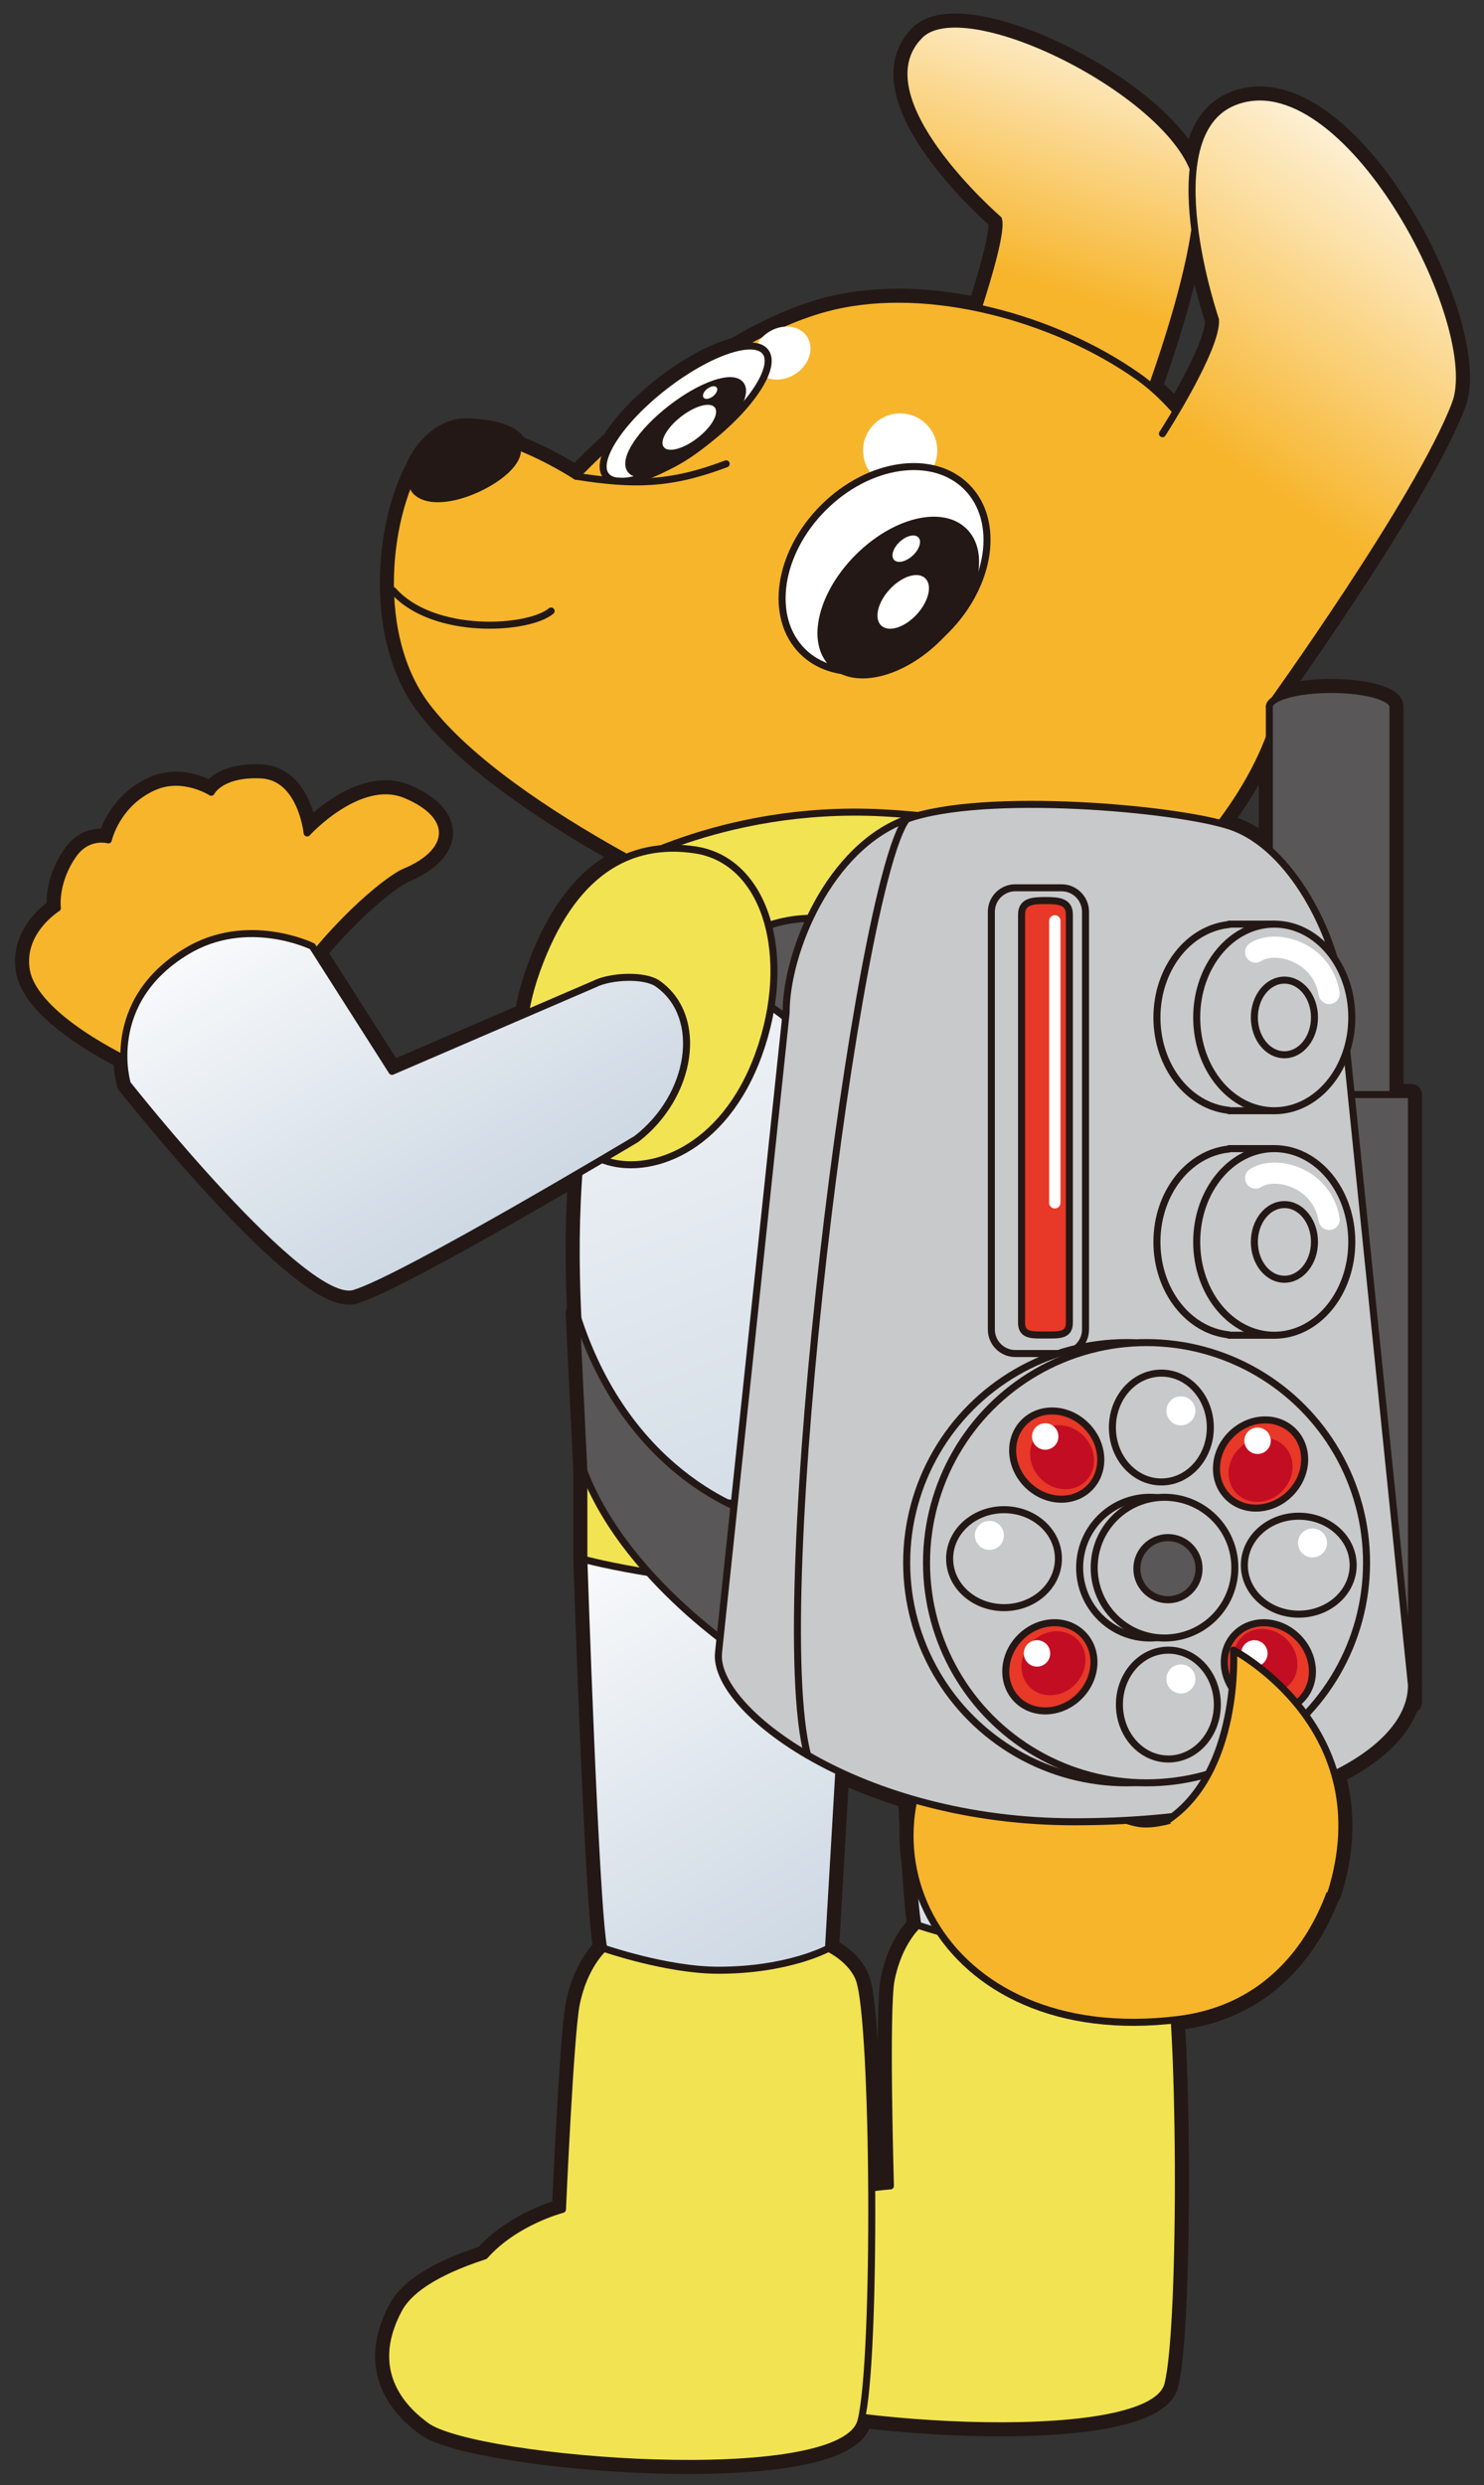 <?xml version="1.0" encoding="utf-8"?>
<!-- Generator: Adobe Illustrator 28.2.0, SVG Export Plug-In . SVG Version: 6.00 Build 0)  -->
<svg version="1.1" id="レイヤー_2" xmlns="http://www.w3.org/2000/svg" xmlns:xlink="http://www.w3.org/1999/xlink" x="0px"
	 y="0px" viewBox="0 0 211.205 353.471" style="enable-background:new 0 0 211.205 353.471;" xml:space="preserve">
<rect x="0" y="0" width="211.205" height="353.471" fill="#333333" stroke="none"/>
<style type="text/css">
	.st0{fill:none;stroke:#231815;stroke-width:3;stroke-linecap:round;stroke-linejoin:round;}
	.st1{fill:url(#SVGID_1_);stroke:#231815;stroke-linecap:round;stroke-linejoin:round;stroke-miterlimit:10;}
	.st2{fill:#9E9E9F;stroke:#231815;stroke-linecap:round;stroke-linejoin:round;stroke-miterlimit:10;}
	.st3{fill:none;stroke:#231815;stroke-linecap:round;stroke-linejoin:round;stroke-miterlimit:10;}
	
		.st4{fill:url(#SVGID_00000099648724084366852970000014597296286377752229_);stroke:#231815;stroke-linecap:round;stroke-linejoin:round;stroke-miterlimit:10;}
	
		.st5{fill:url(#SVGID_00000178898907930617841300000004872328544840037051_);stroke:#231815;stroke-linecap:round;stroke-linejoin:round;stroke-miterlimit:10;}
	.st6{fill:#595757;stroke:#231815;stroke-linecap:round;stroke-linejoin:round;stroke-miterlimit:10;}
	
		.st7{fill:url(#SVGID_00000119810512898578741960000011549314704579883667_);stroke:#231815;stroke-linecap:round;stroke-linejoin:round;stroke-miterlimit:10;}
	
		.st8{fill:url(#SVGID_00000078017953072920218170000013215246871706056593_);stroke:#231815;stroke-linecap:round;stroke-linejoin:round;stroke-miterlimit:10;}
	.st9{fill:#231815;stroke:#231815;stroke-linecap:round;stroke-linejoin:round;stroke-miterlimit:10;}
	.st10{fill:#FFFFFF;}
	
		.st11{fill:url(#SVGID_00000178205864041981744430000016754623058106459265_);stroke:#231815;stroke-linecap:round;stroke-linejoin:round;stroke-miterlimit:10;}
	
		.st12{opacity:0.58;fill:url(#SVGID_00000123432318686879824300000009211551528472435843_);stroke:#231815;stroke-linecap:round;stroke-linejoin:round;stroke-miterlimit:10;}
	.st13{fill:#FFFFFF;stroke:#5F1985;stroke-width:0.5;stroke-linecap:round;stroke-linejoin:round;stroke-miterlimit:10;}
	.st14{fill:#3E3A39;stroke:#231815;stroke-linecap:round;stroke-linejoin:round;stroke-miterlimit:10;}
	
		.st15{fill:url(#SVGID_00000017491731670186600580000017505704528811665343_);stroke:#231815;stroke-linecap:round;stroke-linejoin:round;stroke-miterlimit:10;}
	
		.st16{fill:url(#SVGID_00000074403865217289940660000010420996339223007929_);stroke:#231815;stroke-linecap:round;stroke-linejoin:round;stroke-miterlimit:10;}
	
		.st17{fill:url(#SVGID_00000096036806251078351850000012939327993955557816_);stroke:#231815;stroke-linecap:round;stroke-linejoin:round;stroke-miterlimit:10;}
	.st18{fill:#FFFFFF;stroke:#231815;stroke-linecap:round;stroke-linejoin:round;stroke-miterlimit:10;}
	.st19{fill:#7E509C;stroke:#231815;stroke-linecap:round;stroke-linejoin:round;stroke-miterlimit:10;}
	
		.st20{fill:url(#SVGID_00000147188327212128038000000017810736453328806331_);stroke:#231815;stroke-linecap:round;stroke-linejoin:round;stroke-miterlimit:10;}
	
		.st21{fill:url(#SVGID_00000124153538662496181290000007331017044063336374_);stroke:#231815;stroke-linecap:round;stroke-linejoin:round;stroke-miterlimit:10;}
	
		.st22{fill:url(#SVGID_00000015317262677304472400000011122129847878220435_);stroke:#231815;stroke-linecap:round;stroke-linejoin:round;stroke-miterlimit:10;}
	
		.st23{fill:url(#SVGID_00000180340620444829899260000007947882522879785918_);stroke:#231815;stroke-linecap:round;stroke-linejoin:round;stroke-miterlimit:10;}
	
		.st24{fill:url(#SVGID_00000165232789623607206040000002840669555925286529_);stroke:#231815;stroke-linecap:round;stroke-linejoin:round;stroke-miterlimit:10;}
	
		.st25{fill:url(#SVGID_00000097482429765933950300000003026187682710110129_);stroke:#231815;stroke-linecap:round;stroke-linejoin:round;stroke-miterlimit:10;}
	.st26{fill:#B4B4B5;stroke:#231815;stroke-linecap:round;stroke-linejoin:round;stroke-miterlimit:10;}
	.st27{fill:#EEEEEF;stroke:#231815;stroke-linecap:round;stroke-linejoin:round;stroke-miterlimit:10;}
	
		.st28{fill:url(#SVGID_00000033366589183009992940000002450067088789180859_);stroke:#231815;stroke-linecap:round;stroke-linejoin:round;stroke-miterlimit:10;}
	
		.st29{fill:url(#SVGID_00000004508445643704055610000009178855306289224366_);stroke:#231815;stroke-linecap:round;stroke-linejoin:round;stroke-miterlimit:10;}
	.st30{fill:#C7B3D6;stroke:#231815;stroke-linecap:round;stroke-linejoin:round;stroke-miterlimit:10;}
	.st31{fill:#231815;}
	
		.st32{fill:url(#SVGID_00000129195248225876125040000003151889148864518072_);stroke:#231815;stroke-linecap:round;stroke-linejoin:round;stroke-miterlimit:10;}
	
		.st33{fill:url(#SVGID_00000013165077018594492530000000248882358305539758_);stroke:#231815;stroke-linecap:round;stroke-linejoin:round;stroke-miterlimit:10;}
	
		.st34{fill:url(#SVGID_00000140722110599393842800000005322374610326517641_);stroke:#231815;stroke-linecap:round;stroke-linejoin:round;stroke-miterlimit:10;}
	
		.st35{fill:url(#SVGID_00000044177852524126522210000007383742242765863565_);stroke:#231815;stroke-linecap:round;stroke-linejoin:round;stroke-miterlimit:10;}
	
		.st36{fill:url(#SVGID_00000113342148512198086960000010920133273118088075_);stroke:#231815;stroke-linecap:round;stroke-linejoin:round;stroke-miterlimit:10;}
	.st37{fill:#DBDCDC;stroke:#231815;stroke-miterlimit:10;}
	.st38{fill:#B4B4B5;stroke:#231815;stroke-miterlimit:10;}
	
		.st39{fill:url(#SVGID_00000131356093751715221950000011181829158777131672_);stroke:#231815;stroke-linecap:round;stroke-linejoin:round;stroke-miterlimit:10;}
	
		.st40{fill:url(#SVGID_00000149349429634272296470000012846006769772429487_);stroke:#231815;stroke-linecap:round;stroke-linejoin:round;stroke-miterlimit:10;}
	.st41{fill:#9D8677;stroke:#211613;stroke-linecap:round;stroke-linejoin:round;stroke-miterlimit:10;}
	.st42{fill:#429754;stroke:#211613;stroke-linecap:round;stroke-linejoin:round;stroke-miterlimit:10;}
	.st43{fill:none;stroke:#211613;stroke-linecap:round;stroke-linejoin:round;stroke-miterlimit:10;}
	
		.st44{fill:url(#SVGID_00000121261097397244337160000013542806180665159860_);stroke:#211613;stroke-linecap:round;stroke-linejoin:round;stroke-miterlimit:10;}
	.st45{fill:#F2F2F2;}
	.st46{fill:#211613;}
	.st47{fill:url(#SVGID_00000093874249190510498500000010731084420821643928_);stroke:#211613;stroke-miterlimit:10;}
	.st48{fill:url(#SVGID_00000144333400283855405810000016108401964901166992_);stroke:#211613;stroke-miterlimit:10;}
	.st49{fill:#211613;stroke:#211613;stroke-linecap:round;stroke-linejoin:round;stroke-miterlimit:10;}
	.st50{fill:#C0B596;}
	.st51{opacity:0.28;fill:#FFFFFF;stroke:#211613;stroke-linecap:round;stroke-linejoin:round;stroke-miterlimit:10;}
	.st52{fill:#2D993A;stroke:#211613;stroke-linecap:round;stroke-linejoin:round;stroke-miterlimit:10;}
	
		.st53{fill:url(#SVGID_00000083050100074972416710000015830094608269402498_);stroke:#211613;stroke-linecap:round;stroke-linejoin:round;stroke-miterlimit:10;}
	
		.st54{fill:url(#SVGID_00000091011632944704198770000009519651786088355238_);stroke:#211613;stroke-linecap:round;stroke-linejoin:round;stroke-miterlimit:10;}
	
		.st55{fill:url(#SVGID_00000140698116774624555200000014804012381802206354_);stroke:#211613;stroke-linecap:round;stroke-linejoin:round;stroke-miterlimit:10;}
	.st56{fill:#AD1E25;stroke:#211613;stroke-linecap:round;stroke-linejoin:round;stroke-miterlimit:10;}
	.st57{fill:#65391B;stroke:#211613;stroke-linecap:round;stroke-linejoin:round;stroke-miterlimit:10;}
	
		.st58{fill:url(#SVGID_00000098214575071702452350000004519364211217900685_);stroke:#231815;stroke-linecap:round;stroke-linejoin:round;stroke-miterlimit:10;}
	.st59{fill:#F2E353;stroke:#231815;stroke-linecap:round;stroke-linejoin:round;stroke-miterlimit:10;}
	
		.st60{fill:url(#SVGID_00000155144626740805780300000004449774731118391716_);stroke:#231815;stroke-linecap:round;stroke-linejoin:round;stroke-miterlimit:10;}
	.st61{fill:#F7B52C;stroke:#231815;stroke-linecap:round;stroke-linejoin:round;stroke-miterlimit:10;}
	
		.st62{fill:url(#SVGID_00000164502510588061688120000006189550371788438953_);stroke:#231815;stroke-linecap:round;stroke-linejoin:round;stroke-miterlimit:10;}
	
		.st63{fill:url(#SVGID_00000020371208830814808700000005311417915586716568_);stroke:#231815;stroke-linecap:round;stroke-linejoin:round;stroke-miterlimit:10;}
	.st64{fill:#F7B52C;}
	
		.st65{fill:url(#SVGID_00000078754058113833946610000009625088792768212915_);stroke:#231815;stroke-linecap:round;stroke-linejoin:round;stroke-miterlimit:10;}
	.st66{fill:#C8C9CA;stroke:#231815;stroke-linecap:round;stroke-linejoin:round;stroke-miterlimit:10;}
	.st67{fill:#E73828;stroke:#231815;stroke-linecap:round;stroke-linejoin:round;stroke-miterlimit:10;}
	.st68{fill:#C30D23;}
	
		.st69{fill:url(#SVGID_00000017479516184507649730000017841141978098707869_);stroke:#231815;stroke-linecap:round;stroke-linejoin:round;stroke-miterlimit:10;}
	.st70{fill:url(#SVGID_00000058553606288778254100000004866639176479062452_);}
	.st71{fill:url(#SVGID_00000077283431046731099930000010156643959981308827_);}
	.st72{fill:url(#SVGID_00000096035712899853624510000013894507163256835456_);}
	.st73{fill:#FCE4CD;}
	.st74{fill:#F8C79A;}
	.st75{fill:#DBDCDC;}
	.st76{fill:url(#SVGID_00000165947448319919010970000003823129572254276769_);}
	.st77{fill:url(#SVGID_00000064319543147267266430000002078608079592844678_);}
	.st78{fill:url(#SVGID_00000127730245814863144870000000573388377792099745_);}
	.st79{fill:url(#SVGID_00000155856250324747392620000000588100124305625243_);}
	.st80{fill:url(#SVGID_00000086652315697187469990000012023460303747582108_);}
	.st81{fill:#2B4085;}
	.st82{fill:#182987;}
	.st83{fill:url(#SVGID_00000068650332924278959320000003602432367501997449_);}
	.st84{fill:url(#SVGID_00000101085660768308969680000006120715338587832728_);}
	.st85{fill:#E73828;}
	.st86{fill:url(#SVGID_00000169548367358226606500000014585773004466943895_);}
	.st87{fill:url(#SVGID_00000133501928577414133660000017596888690807263401_);}
	.st88{fill:url(#SVGID_00000163033979274299008070000001181144613563666072_);stroke:#231815;stroke-miterlimit:10;}
	.st89{fill:#EE8484;stroke:#231815;stroke-linecap:round;stroke-linejoin:round;stroke-miterlimit:10;}
	.st90{fill:#3E3A39;stroke:#231815;stroke-miterlimit:10;}
	
		.st91{fill:url(#SVGID_00000022547493157490978330000017190926652434830982_);stroke:#231815;stroke-linecap:round;stroke-linejoin:round;stroke-miterlimit:10;}
	
		.st92{fill:url(#SVGID_00000074407874954148405130000010446404276536081541_);stroke:#231815;stroke-linecap:round;stroke-linejoin:round;stroke-miterlimit:10;}
</style>
<g>
	<g>
		<g>
			<g>
				<g>
					<path class="st0" d="M127.887,220.083c0,0,1.574,48.147,2.748,53.759c0,0,4.523,4.214,13.333,4.322
						c11.184,0.137,17.753-4.322,17.753-4.322l3.259-55.733L127.887,220.083z"/>
					<path class="st0" d="M130.635,273.842c0,0-2.748,2.388-3.81,7.762c-0.835,4.226-0.102,29.323-0.102,29.323
						s-18.429,1.202-23.289,10.23c-4.86,9.029,0.092,16.87,2.713,18.75c6.746,4.838,57.507,8.927,60.057-0.693
						c2.181-8.228,1.889-55.211-0.215-61.047c-1.008-2.798-4.268-4.325-4.268-4.325s-5.524,3.051-15.288,3.033
						C139.316,276.861,130.635,273.842,130.635,273.842z"/>
				</g>
				<path class="st0" d="M83.096,221.813c0,0,1.62,49.543,2.828,55.318c0,0,4.655,4.336,13.72,4.448
					c11.508,0.141,18.268-4.448,18.268-4.448l3.354-57.35L83.096,221.813z"/>
				<path class="st0" d="M137.459,242.465c-18.015,18.653-4.307,49.074,30.249,44.79c19.37-2.401,22.734-22.028,22.734-22.028
					l-15.883-10.054c0,0-7.986,5.151-12.78,4.149c-7.28-1.522-6.577-7.929-6.577-7.929L137.459,242.465z"/>
				<path class="st0" d="M18.561,151.024c0,0-13.714-6.305-14.82-13.052c-0.905-5.523,4.424-8.798,4.424-8.798
					s-0.506-3.577,2.212-7.533c2.082-3.03,5.04-2.169,5.04-2.169s1.128-5.165,6.485-7.545c4.123-1.832,8.162,0.764,8.162,0.764
					s1.327-2.727,7.078-2.469s6.567,8.259,6.567,8.259s7.423-8.128,13.962-5.454c7.237,2.959,6.888,8.098,0,10.974
					c-2.858,1.193-11.607,8.709-17.174,17.723L18.561,151.024z"/>
				<path class="st0" d="M135.178,55.569c0,0,7.947-21.491,6.915-24.377c0,0-20.052-17.284-11.175-26.179
					c6.831-6.846,39.237,9.917,39.554,21.905c0.381,14.41-13.551,46.001-13.551,46.001"/>
				<path class="st0" d="M161.938,53.534c-11.866-8.347-29.742-13.267-43.588-9.903c-17.754,4.313-36.365,24.114-36.365,24.114
					S66.289,57.38,60.843,64.082c-5.446,6.702-8.452,25.506-0.074,36.443c11.916,15.556,45.788,30.088,45.788,30.088
					s-2.07,13.19,16.004,13.953c15.087,0.636,18.524-0.691,25.343-4.593c8.762-5.013,35.006-24.453,34.895-46.334
					C182.755,84.772,173.804,61.881,161.938,53.534z"/>
				<path class="st0" d="M165.442,61.694c0,0,7.819-12.15,7.548-16.212c0,0-9.036-26.318,2.634-30.979
					c15.847-6.329,35.767,31.738,31.501,42.945c-5.128,13.472-26.471,43.077-26.471,43.077"/>
				<path class="st0" d="M59.109,69.808c-1.587-1.737,2.176-9.017,7.44-8.802c5.264,0.215,7.806,1.668,6.915,3.937
					C72.029,68.6,62.099,73.082,59.109,69.808z"/>
				<path class="st0" d="M55.935,83.994c5.735,6.473,19.291,5.6,22.497,2.92"/>
				
					<ellipse transform="matrix(0.838 -0.545 0.545 0.838 -9.388 68.803)" class="st0" cx="111.326" cy="50.232" rx="4.281" ry="3.536"/>
				<circle class="st0" cx="128.114" cy="64.082" r="5.28"/>
				
					<ellipse transform="matrix(0.79 -0.613 0.613 0.79 -15.556 72.21)" class="st0" cx="97.587" cy="58.803" rx="14.365" ry="4.922"/>
				
					<ellipse transform="matrix(0.79 -0.613 0.613 0.79 -16.743 72.617)" class="st0" cx="97.587" cy="60.739" rx="9.901" ry="3.392"/>
				
					<ellipse transform="matrix(0.707 -0.707 0.707 0.707 -20.358 112.741)" class="st0" cx="125.912" cy="80.945" rx="16.532" ry="12.333"/>
				
					<ellipse transform="matrix(0.707 -0.707 0.707 0.707 -22.649 115.31)" class="st0" cx="127.867" cy="84.994" rx="13.294" ry="8.087"/>
				<g>
					<polygon class="st0" points="83.818,68.123 100.208,68.39 96.752,75.088 81.985,71.606 					"/>
					<path class="st0" d="M81.985,67.744c8.169,1.27,13.352,1.27,21.364-1.767"/>
				</g>
				<path class="st0" d="M159.474,127.902c-12.117-6.968-40.493-16.582-69.887-1.155c0,0,2.086,0.207-4.608,24.21s0,62.847,0,62.847
					s16.091,5.217,29.498,5.849c22.88,1.079,40.439-5.018,36.419-4.424l3.043-63.987l0,0L159.474,127.902z"/>
				<path class="st0" d="M86.527,124.362c0,0,15.796-9.954,39.101-8.739c19.892,1.037,36.77,7.411,37.212,10.951
					c0.442,3.539-3.318,11.511-4.645,11.396c-1.327-0.115-19.465-4.981-32.567-5.203c-13.549-0.229-30.253,5.309-33.129,4.203
					S84.094,130.627,86.527,124.362z"/>
				<path class="st0" d="M83.096,209.248c0,0,18.71,6.186,34.815,5.12c21.423-1.418,33.268-5.12,33.268-5.12v12.564
					c0,0-12.73,4.024-31.313,4.024c-22.154,0-36.771-4.024-36.771-4.024V209.248z"/>
				<path class="st0" d="M82.004,186.775c7.583,24.304,26.235,28.893,26.235,28.893v21.397c0,0-18.769-11.228-25.143-27.817
					L82.004,186.775z"/>
				<g>
					<path class="st0" d="M116.834,130.637c-7.719-0.345-12.914,3.217-17.189,7.49c0,0,10.819,3.7,15.556,10.089L116.834,130.637z"
						/>
					<path class="st0" d="M189.451,98.07c-4.859,0-8.797,1.1-8.797,2.456v82.866h17.594v-82.866
						C198.248,99.169,194.309,98.07,189.451,98.07z"/>
					<rect x="178.021" y="155.691" class="st0" width="22.859" height="86.477"/>
					<path class="st0" d="M200.88,239.705l-10.133-99.299c-0.789-6.959-6.716-19.908-15.675-22.889c-7.608-2.532-35-4.982-46.035-1
						s-17.156,18.912-17.156,27.539l-9.617,90.991c-0.924,8.152,20.161,24.088,50.632,24.088S200.913,249.567,200.88,239.705z"/>
					<path class="st0" d="M129.038,116.517c-7.051,9.29-19.851,111.564-14.1,133.128"/>
					<g>
						<g>
							<path class="st0" d="M187.078,176.655c0-3.988-1.493-7.555-3.845-9.988l-1.88-3.284h-6.451v0.058
								c-5.739,0.58-10.247,6.27-10.247,13.214s4.507,12.634,10.247,13.214v0.058h6.451l1.88-3.284
								C185.585,184.21,187.078,180.643,187.078,176.655z"/>
							<ellipse class="st0" cx="181.353" cy="176.655" rx="11.036" ry="13.272"/>
						</g>
						<ellipse class="st0" cx="182.8" cy="176.655" rx="4.278" ry="5.309"/>
					</g>
					<g>
						<g>
							<path class="st0" d="M187.078,144.724c0-3.988-1.493-7.555-3.845-9.988l-1.88-3.284h-6.451v0.058
								c-5.739,0.58-10.247,6.27-10.247,13.214s4.507,12.634,10.247,13.214v0.058h6.451l1.88-3.284
								C185.585,152.279,187.078,148.712,187.078,144.724z"/>
							<ellipse class="st0" cx="181.353" cy="144.724" rx="11.036" ry="13.272"/>
						</g>
						<ellipse class="st0" cx="182.8" cy="144.724" rx="4.278" ry="5.309"/>
					</g>
					<path class="st0" d="M151.089,192.528h-6.595c-1.871,0-3.402-1.531-3.402-3.402v-59.443c0-1.871,1.531-3.402,3.402-3.402h6.595
						c1.871,0,3.402,1.531,3.402,3.402v59.443C154.491,190.997,152.96,192.528,151.089,192.528z"/>
					<path class="st0" d="M148.792,189.893L148.792,189.893c-1.871,0-3.402,0.129-3.402-1.742v-58.064
						c0-1.871,1.531-1.991,3.402-1.991l0,0c1.871,0,3.402,0.12,3.402,1.991v58.064C152.194,190.022,150.663,189.893,148.792,189.893
						z"/>
					<g>
						<g>
							<circle class="st0" cx="160.35" cy="222.284" r="31.312"/>
							<circle class="st0" cx="163.176" cy="222.284" r="31.312"/>
						</g>
						<ellipse class="st0" cx="165.286" cy="203.056" rx="6.968" ry="7.742"/>
						<ellipse class="st0" cx="166.285" cy="242.465" rx="6.968" ry="7.742"/>
						<ellipse class="st0" cx="184.842" cy="222.635" rx="7.742" ry="6.968"/>
						<ellipse class="st0" cx="142.895" cy="221.709" rx="7.742" ry="6.968"/>
						
							<ellipse transform="matrix(0.709 -0.705 0.705 0.709 -94.611 187.134)" class="st0" cx="179.448" cy="208.209" rx="6.597" ry="5.937"/>
						
							<ellipse transform="matrix(0.709 -0.705 0.705 0.709 -123.685 174.388)" class="st0" cx="149.467" cy="237.065" rx="6.597" ry="5.937"/>
						
							<ellipse transform="matrix(0.709 -0.705 0.705 0.709 -114.636 196.317)" class="st0" cx="180.563" cy="237.065" rx="5.937" ry="6.597"/>
						
							<ellipse transform="matrix(0.709 -0.705 0.705 0.709 -102.164 166.308)" class="st0" cx="150.437" cy="206.948" rx="5.937" ry="6.597"/>
						
							<ellipse transform="matrix(0.709 -0.705 0.705 0.709 -95.202 187.378)" class="st0" cx="179.448" cy="209.047" rx="4.789" ry="4.31"/>
						
							<ellipse transform="matrix(0.709 -0.705 0.705 0.709 -123.176 174.601)" class="st0" cx="149.979" cy="236.555" rx="4.789" ry="4.31"/>
						
							<ellipse transform="matrix(0.709 -0.705 0.705 0.709 -114.166 195.778)" class="st0" cx="180.145" cy="236.227" rx="4.31" ry="4.789"/>
						
							<ellipse transform="matrix(0.709 -0.705 0.705 0.709 -102.153 166.93)" class="st0" cx="151.196" cy="207.246" rx="4.31" ry="4.789"/>
						<g>
							<circle class="st0" cx="163.665" cy="222.987" r="10.009"/>
							<circle class="st0" cx="165.736" cy="222.987" r="10.009"/>
						</g>
						<circle class="st0" cx="148.757" cy="204.332" r="1.88"/>
						<circle class="st0" cx="178.98" cy="204.937" r="1.88"/>
						<circle class="st0" cx="147.587" cy="235.185" r="1.88"/>
						<circle class="st0" cx="178.522" cy="235.185" r="1.88"/>
						<circle class="st0" cx="166.225" cy="223.134" r="4.424"/>
					</g>
				</g>
				<path class="st0" d="M107.998,149.904c-5.012,13.908-15.791,17.43-22.074,15.125c-9.494-3.483-14.532-13.15-9.52-27.057
					s13.182-18.509,22.583-17.072C108.984,122.429,113.01,135.996,107.998,149.904z"/>
				<path class="st0" d="M90.581,162.01c0,0-33.089,19.814-40.167,21.967s-32.295-29.809-32.295-29.809s-3.539-11.59,8.406-18.833
					c8.664-5.254,17.928-0.721,17.928-0.721l11.338,17.779l28.877-12.442c2.14-1.083,7.042-1.399,8.991,0
					C100.294,144.719,98.447,155.948,90.581,162.01z"/>
				<path class="st0" d="M165.971,259.052c10.62-6.892,9.588-24.329,9.588-24.329s21.308,11.131,13.825,34.666"/>
				<path class="st0" d="M85.924,277.131c0,0-2.828,2.457-3.921,7.987c-0.859,4.349-1.953,29.151-1.953,29.151
					s-6.743,1.729-11.06,6.612c-3.396,1.122-10.054,3.539-12.227,7.577c-5.001,9.29,1.266,14.721,3.962,16.655
					c6.941,4.979,59.174,9.186,61.798-0.713c2.244-8.466,1.943-56.812-0.221-62.817c-1.038-2.879-4.391-4.451-4.391-4.451
					s-5.685,3.139-15.731,3.12C94.857,280.237,85.924,277.131,85.924,277.131z"/>
			</g>
			
				<ellipse transform="matrix(0.678 -0.735 0.735 0.678 -21.473 122.093)" class="st0" cx="128.535" cy="85.54" rx="4.596" ry="2.623"/>
			
				<ellipse transform="matrix(0.737 -0.676 0.676 0.737 -18.773 107.749)" class="st0" cx="128.956" cy="77.977" rx="2.356" ry="1.345"/>
			
				<ellipse transform="matrix(0.79 -0.613 0.613 0.79 -12.98 73.713)" class="st0" cx="101.067" cy="55.796" rx="1.178" ry="0.672"/>
			
				<ellipse transform="matrix(0.79 -0.613 0.613 0.79 -16.634 72.935)" class="st0" cx="98.105" cy="60.739" rx="4.596" ry="1.918"/>
		</g>
		<path class="st0" d="M150.124,171.896L150.124,171.896c0.444,0,0.807-0.363,0.807-0.807v-40.101c0-0.444-0.363-0.807-0.807-0.807
			l0,0c-0.444,0-0.807,0.363-0.807,0.807v40.101C149.317,171.532,149.681,171.896,150.124,171.896z"/>
		<path class="st0" d="M189.167,142.82c-0.716,0-1.35-0.514-1.476-1.243c-0.518-2.983-2.571-4.286-3.749-4.798
			c-1.802-0.781-3.589-0.639-4.421-0.091c-0.693,0.454-1.624,0.26-2.077-0.433c-0.454-0.693-0.26-1.623,0.433-2.077
			c1.842-1.207,4.692-1.267,7.26-0.151c2.948,1.279,4.957,3.845,5.511,7.036c0.142,0.816-0.405,1.593-1.222,1.734
			C189.339,142.813,189.252,142.82,189.167,142.82z"/>
		<path class="st0" d="M189.167,174.961c-0.716,0-1.35-0.514-1.476-1.243c-0.518-2.983-2.571-4.286-3.749-4.798
			c-1.802-0.781-3.589-0.639-4.421-0.091c-0.693,0.454-1.624,0.26-2.077-0.433c-0.454-0.693-0.26-1.623,0.433-2.077
			c1.842-1.207,4.692-1.267,7.26-0.151c2.948,1.279,4.957,3.845,5.511,7.036c0.142,0.816-0.405,1.593-1.222,1.734
			C189.339,174.954,189.252,174.961,189.167,174.961z"/>
		<circle class="st0" cx="168.067" cy="200.683" r="2.064"/>
		<circle class="st0" cx="140.811" cy="218.4" r="2.064"/>
		<circle class="st0" cx="168.067" cy="238.819" r="2.064"/>
		<circle class="st0" cx="186.796" cy="219.471" r="2.064"/>
	</g>
	<g>
		<g>
			<g>
				<g>
					<linearGradient id="SVGID_1_" gradientUnits="userSpaceOnUse" x1="126.769" y1="210.085" x2="174.062" y2="290.762">
						<stop  offset="0" style="stop-color:#FFFFFF"/>
						<stop  offset="0.538" style="stop-color:#DBE3EB"/>
						<stop  offset="1" style="stop-color:#C1CEDC"/>
					</linearGradient>
					<path class="st1" d="M127.887,220.083c0,0,1.574,48.147,2.748,53.759c0,0,4.523,4.214,13.333,4.322
						c11.184,0.137,17.753-4.322,17.753-4.322l3.259-55.733L127.887,220.083z"/>
					<path class="st59" d="M130.635,273.842c0,0-2.748,2.388-3.81,7.762c-0.835,4.226-0.102,29.323-0.102,29.323
						s-18.429,1.202-23.289,10.23c-4.86,9.029,0.092,16.87,2.713,18.75c6.746,4.838,57.507,8.927,60.057-0.693
						c2.181-8.228,1.889-55.211-0.215-61.047c-1.008-2.798-4.268-4.325-4.268-4.325s-5.524,3.051-15.288,3.033
						C139.316,276.861,130.635,273.842,130.635,273.842z"/>
				</g>
				
					<linearGradient id="SVGID_00000181790760442057691300000018405973623655244439_" gradientUnits="userSpaceOnUse" x1="81.946" y1="211.525" x2="130.611" y2="294.542">
					<stop  offset="0" style="stop-color:#FFFFFF"/>
					<stop  offset="0.538" style="stop-color:#DBE3EB"/>
					<stop  offset="1" style="stop-color:#C1CEDC"/>
				</linearGradient>
				
					<path style="fill:url(#SVGID_00000181790760442057691300000018405973623655244439_);stroke:#231815;stroke-linecap:round;stroke-linejoin:round;stroke-miterlimit:10;" d="
					M83.096,221.813c0,0,1.62,49.543,2.828,55.318c0,0,4.655,4.336,13.72,4.448c11.508,0.141,18.268-4.448,18.268-4.448l3.354-57.35
					L83.096,221.813z"/>
				<path class="st61" d="M137.459,242.465c-18.015,18.653-4.307,49.074,30.249,44.79c19.37-2.401,22.734-22.028,22.734-22.028
					l-15.883-10.054c0,0-7.986,5.151-12.78,4.149c-7.28-1.522-6.577-7.929-6.577-7.929L137.459,242.465z"/>
				<path class="st61" d="M18.561,151.024c0,0-13.714-6.305-14.82-13.052c-0.905-5.523,4.424-8.798,4.424-8.798
					s-0.506-3.577,2.212-7.533c2.082-3.03,5.04-2.169,5.04-2.169s1.128-5.165,6.485-7.545c4.123-1.832,8.162,0.764,8.162,0.764
					s1.327-2.727,7.078-2.469s6.567,8.259,6.567,8.259s7.423-8.128,13.962-5.454c7.237,2.959,6.888,8.098,0,10.974
					c-2.858,1.193-11.607,8.709-17.174,17.723L18.561,151.024z"/>
				
					<linearGradient id="SVGID_00000109747888978651831740000014668621950619832709_" gradientUnits="userSpaceOnUse" x1="330.272" y1="86.494" x2="326.502" y2="132.992" gradientTransform="matrix(0.973 0.233 -0.233 0.973 -142.515 -166.236)">
					<stop  offset="0" style="stop-color:#FFFFFF"/>
					<stop  offset="0.995" style="stop-color:#F7B52C"/>
				</linearGradient>
				
					<path style="fill:url(#SVGID_00000109747888978651831740000014668621950619832709_);stroke:#231815;stroke-linecap:round;stroke-linejoin:round;stroke-miterlimit:10;" d="
					M135.178,55.569c0,0,7.947-21.491,6.915-24.377c0,0-20.052-17.284-11.175-26.179c6.831-6.846,39.237,9.917,39.554,21.905
					c0.381,14.41-13.551,46.001-13.551,46.001"/>
				<path class="st61" d="M161.938,53.534c-11.866-8.347-29.742-13.267-43.588-9.903c-17.754,4.313-36.365,24.114-36.365,24.114
					S66.289,57.38,60.843,64.082c-5.446,6.702-8.452,25.506-0.074,36.443c11.916,15.556,45.788,30.088,45.788,30.088
					s-2.07,13.19,16.004,13.953c15.087,0.636,18.524-0.691,25.343-4.593c8.762-5.013,35.006-24.453,34.895-46.334
					C182.755,84.772,173.804,61.881,161.938,53.534z"/>
				
					<linearGradient id="SVGID_00000047771160846453223020000011433042011779955895_" gradientUnits="userSpaceOnUse" x1="383.477" y1="72.019" x2="362.52" y2="127.453" gradientTransform="matrix(0.97 0.245 -0.245 0.97 -147.606 -148.1)">
					<stop  offset="0" style="stop-color:#FFFFFF"/>
					<stop  offset="0.995" style="stop-color:#F7B52C"/>
				</linearGradient>
				
					<path style="fill:url(#SVGID_00000047771160846453223020000011433042011779955895_);stroke:#231815;stroke-linecap:round;stroke-linejoin:round;stroke-miterlimit:10;" d="
					M165.442,61.694c0,0,7.819-12.15,7.548-16.212c0,0-9.036-26.318,2.634-30.979c15.847-6.329,35.767,31.738,31.501,42.945
					c-5.128,13.472-26.471,43.077-26.471,43.077"/>
				<path class="st9" d="M59.109,69.808c-1.587-1.737,2.176-9.017,7.44-8.802c5.264,0.215,7.806,1.668,6.915,3.937
					C72.029,68.6,62.099,73.082,59.109,69.808z"/>
				<path class="st3" d="M55.935,83.994c5.735,6.473,19.291,5.6,22.497,2.92"/>
				
					<ellipse transform="matrix(0.838 -0.545 0.545 0.838 -9.388 68.803)" class="st10" cx="111.326" cy="50.232" rx="4.281" ry="3.536"/>
				<circle class="st10" cx="128.114" cy="64.082" r="5.28"/>
				
					<ellipse transform="matrix(0.79 -0.613 0.613 0.79 -15.556 72.21)" class="st18" cx="97.587" cy="58.803" rx="14.365" ry="4.922"/>
				
					<ellipse transform="matrix(0.79 -0.613 0.613 0.79 -16.743 72.617)" class="st9" cx="97.587" cy="60.739" rx="9.901" ry="3.392"/>
				
					<ellipse transform="matrix(0.707 -0.707 0.707 0.707 -20.358 112.741)" class="st18" cx="125.912" cy="80.945" rx="16.532" ry="12.333"/>
				
					<ellipse transform="matrix(0.707 -0.707 0.707 0.707 -22.649 115.31)" class="st9" cx="127.867" cy="84.994" rx="13.294" ry="8.087"/>
				<g>
					<polygon class="st64" points="83.818,68.123 100.208,68.39 96.752,75.088 81.985,71.606 					"/>
					<path class="st3" d="M81.985,67.744c8.169,1.27,13.352,1.27,21.364-1.767"/>
				</g>
				
					<linearGradient id="SVGID_00000119081321413750410800000009882017435986220448_" gradientUnits="userSpaceOnUse" x1="94.888" y1="101.93" x2="156.37" y2="256.934">
					<stop  offset="0" style="stop-color:#FFFFFF"/>
					<stop  offset="0.538" style="stop-color:#DBE3EB"/>
					<stop  offset="1" style="stop-color:#C1CEDC"/>
				</linearGradient>
				
					<path style="fill:url(#SVGID_00000119081321413750410800000009882017435986220448_);stroke:#231815;stroke-linecap:round;stroke-linejoin:round;stroke-miterlimit:10;" d="
					M159.474,127.902c-12.117-6.968-40.493-16.582-69.887-1.155c0,0,2.086,0.207-4.608,24.21s0,62.847,0,62.847
					s16.091,5.217,29.498,5.849c22.88,1.079,40.439-5.018,36.419-4.424l3.043-63.987l0,0L159.474,127.902z"/>
				<path class="st59" d="M86.527,124.362c0,0,15.796-9.954,39.101-8.739c19.892,1.037,36.77,7.411,37.212,10.951
					c0.442,3.539-3.318,11.511-4.645,11.396c-1.327-0.115-19.465-4.981-32.567-5.203c-13.549-0.229-30.253,5.309-33.129,4.203
					S84.094,130.627,86.527,124.362z"/>
				<path class="st59" d="M83.096,209.248c0,0,18.71,6.186,34.815,5.12c21.423-1.418,33.268-5.12,33.268-5.12v12.564
					c0,0-12.73,4.024-31.313,4.024c-22.154,0-36.771-4.024-36.771-4.024V209.248z"/>
				<path class="st6" d="M82.004,186.775c7.583,24.304,26.235,28.893,26.235,28.893v21.397c0,0-18.769-11.228-25.143-27.817
					L82.004,186.775z"/>
				<g>
					<path class="st6" d="M116.834,130.637c-7.719-0.345-12.914,3.217-17.189,7.49c0,0,10.819,3.7,15.556,10.089L116.834,130.637z"
						/>
					<path class="st6" d="M189.451,98.07c-4.859,0-8.797,1.1-8.797,2.456v82.866h17.594v-82.866
						C198.248,99.169,194.309,98.07,189.451,98.07z"/>
					<rect x="178.021" y="155.691" class="st6" width="22.859" height="86.477"/>
					<path class="st66" d="M200.88,239.705l-10.133-99.299c-0.789-6.959-6.716-19.908-15.675-22.889c-7.608-2.532-35-4.982-46.035-1
						s-17.156,18.912-17.156,27.539l-9.617,90.991c-0.924,8.152,20.161,24.088,50.632,24.088S200.913,249.567,200.88,239.705z"/>
					<path class="st3" d="M129.038,116.517c-7.051,9.29-19.851,111.564-14.1,133.128"/>
					<g>
						<g>
							<path class="st66" d="M187.078,176.655c0-3.988-1.493-7.555-3.845-9.988l-1.88-3.284h-6.451v0.058
								c-5.739,0.58-10.247,6.27-10.247,13.214s4.507,12.634,10.247,13.214v0.058h6.451l1.88-3.284
								C185.585,184.21,187.078,180.643,187.078,176.655z"/>
							<ellipse class="st66" cx="181.353" cy="176.655" rx="11.036" ry="13.272"/>
						</g>
						<ellipse class="st66" cx="182.8" cy="176.655" rx="4.278" ry="5.309"/>
					</g>
					<g>
						<g>
							<path class="st66" d="M187.078,144.724c0-3.988-1.493-7.555-3.845-9.988l-1.88-3.284h-6.451v0.058
								c-5.739,0.58-10.247,6.27-10.247,13.214s4.507,12.634,10.247,13.214v0.058h6.451l1.88-3.284
								C185.585,152.279,187.078,148.712,187.078,144.724z"/>
							<ellipse class="st66" cx="181.353" cy="144.724" rx="11.036" ry="13.272"/>
						</g>
						<ellipse class="st66" cx="182.8" cy="144.724" rx="4.278" ry="5.309"/>
					</g>
					<path class="st66" d="M151.089,192.528h-6.595c-1.871,0-3.402-1.531-3.402-3.402v-59.443c0-1.871,1.531-3.402,3.402-3.402
						h6.595c1.871,0,3.402,1.531,3.402,3.402v59.443C154.491,190.997,152.96,192.528,151.089,192.528z"/>
					<path class="st67" d="M148.792,189.893L148.792,189.893c-1.871,0-3.402,0.129-3.402-1.742v-58.064
						c0-1.871,1.531-1.991,3.402-1.991l0,0c1.871,0,3.402,0.12,3.402,1.991v58.064C152.194,190.022,150.663,189.893,148.792,189.893
						z"/>
					<g>
						<g>
							<circle class="st66" cx="160.35" cy="222.284" r="31.312"/>
							<circle class="st66" cx="163.176" cy="222.284" r="31.312"/>
						</g>
						<ellipse class="st66" cx="165.286" cy="203.056" rx="6.968" ry="7.742"/>
						<ellipse class="st66" cx="166.285" cy="242.465" rx="6.968" ry="7.742"/>
						<ellipse class="st66" cx="184.842" cy="222.635" rx="7.742" ry="6.968"/>
						<ellipse class="st66" cx="142.895" cy="221.709" rx="7.742" ry="6.968"/>
						
							<ellipse transform="matrix(0.709 -0.705 0.705 0.709 -94.611 187.134)" class="st67" cx="179.448" cy="208.209" rx="6.597" ry="5.937"/>
						
							<ellipse transform="matrix(0.709 -0.705 0.705 0.709 -123.685 174.388)" class="st67" cx="149.467" cy="237.065" rx="6.597" ry="5.937"/>
						
							<ellipse transform="matrix(0.709 -0.705 0.705 0.709 -114.636 196.317)" class="st67" cx="180.563" cy="237.065" rx="5.937" ry="6.597"/>
						
							<ellipse transform="matrix(0.709 -0.705 0.705 0.709 -102.164 166.308)" class="st67" cx="150.437" cy="206.948" rx="5.937" ry="6.597"/>
						
							<ellipse transform="matrix(0.709 -0.705 0.705 0.709 -95.202 187.378)" class="st68" cx="179.448" cy="209.047" rx="4.789" ry="4.31"/>
						
							<ellipse transform="matrix(0.709 -0.705 0.705 0.709 -123.176 174.601)" class="st68" cx="149.979" cy="236.555" rx="4.789" ry="4.31"/>
						
							<ellipse transform="matrix(0.709 -0.705 0.705 0.709 -114.166 195.778)" class="st68" cx="180.145" cy="236.227" rx="4.31" ry="4.789"/>
						
							<ellipse transform="matrix(0.709 -0.705 0.705 0.709 -102.153 166.93)" class="st68" cx="151.196" cy="207.246" rx="4.31" ry="4.789"/>
						<g>
							<circle class="st66" cx="163.665" cy="222.987" r="10.009"/>
							<circle class="st66" cx="165.736" cy="222.987" r="10.009"/>
						</g>
						<circle class="st10" cx="148.757" cy="204.332" r="1.88"/>
						<circle class="st10" cx="178.98" cy="204.937" r="1.88"/>
						<circle class="st10" cx="147.587" cy="235.185" r="1.88"/>
						<circle class="st10" cx="178.522" cy="235.185" r="1.88"/>
						<circle class="st6" cx="166.225" cy="223.134" r="4.424"/>
					</g>
				</g>
				<path class="st59" d="M107.998,149.904c-5.012,13.908-15.791,17.43-22.074,15.125c-9.494-3.483-14.532-13.15-9.52-27.057
					s13.182-18.509,22.583-17.072C108.984,122.429,113.01,135.996,107.998,149.904z"/>
				
					<linearGradient id="SVGID_00000124155151396678270150000013874316010057778821_" gradientUnits="userSpaceOnUse" x1="39.555" y1="118.395" x2="80.845" y2="188.83">
					<stop  offset="0" style="stop-color:#FFFFFF"/>
					<stop  offset="0.538" style="stop-color:#DBE3EB"/>
					<stop  offset="1" style="stop-color:#C1CEDC"/>
				</linearGradient>
				
					<path style="fill:url(#SVGID_00000124155151396678270150000013874316010057778821_);stroke:#231815;stroke-linecap:round;stroke-linejoin:round;stroke-miterlimit:10;" d="
					M90.581,162.01c0,0-33.089,19.814-40.167,21.967s-32.295-29.809-32.295-29.809s-3.539-11.59,8.406-18.833
					c8.664-5.254,17.928-0.721,17.928-0.721l11.338,17.779l28.877-12.442c2.14-1.083,7.042-1.399,8.991,0
					C100.294,144.719,98.447,155.948,90.581,162.01z"/>
				<path class="st61" d="M165.971,259.052c10.62-6.892,9.588-24.329,9.588-24.329s21.308,11.131,13.825,34.666"/>
				<path class="st59" d="M85.924,277.131c0,0-2.828,2.457-3.921,7.987c-0.859,4.349-1.953,29.151-1.953,29.151
					s-6.743,1.729-11.06,6.612c-3.396,1.122-10.054,3.539-12.227,7.577c-5.001,9.29,1.266,14.721,3.962,16.655
					c6.941,4.979,59.174,9.186,61.798-0.713c2.244-8.466,1.943-56.812-0.221-62.817c-1.038-2.879-4.391-4.451-4.391-4.451
					s-5.685,3.139-15.731,3.12C94.857,280.237,85.924,277.131,85.924,277.131z"/>
			</g>
			
				<ellipse transform="matrix(0.678 -0.735 0.735 0.678 -21.473 122.093)" class="st10" cx="128.535" cy="85.54" rx="4.596" ry="2.623"/>
			
				<ellipse transform="matrix(0.737 -0.676 0.676 0.737 -18.773 107.749)" class="st10" cx="128.956" cy="77.977" rx="2.356" ry="1.345"/>
			
				<ellipse transform="matrix(0.79 -0.613 0.613 0.79 -12.98 73.713)" class="st10" cx="101.067" cy="55.796" rx="1.178" ry="0.672"/>
			
				<ellipse transform="matrix(0.79 -0.613 0.613 0.79 -16.634 72.935)" class="st10" cx="98.105" cy="60.739" rx="4.596" ry="1.918"/>
		</g>
		<path class="st10" d="M150.124,171.896L150.124,171.896c0.444,0,0.807-0.363,0.807-0.807v-40.101c0-0.444-0.363-0.807-0.807-0.807
			l0,0c-0.444,0-0.807,0.363-0.807,0.807v40.101C149.317,171.532,149.681,171.896,150.124,171.896z"/>
		<path class="st10" d="M189.167,142.82c-0.716,0-1.35-0.514-1.476-1.243c-0.518-2.983-2.571-4.286-3.749-4.798
			c-1.802-0.781-3.589-0.639-4.421-0.091c-0.693,0.454-1.624,0.26-2.077-0.433c-0.454-0.693-0.26-1.623,0.433-2.077
			c1.842-1.207,4.692-1.267,7.26-0.151c2.948,1.279,4.957,3.845,5.511,7.036c0.142,0.816-0.405,1.593-1.222,1.734
			C189.339,142.813,189.252,142.82,189.167,142.82z"/>
		<path class="st10" d="M189.167,174.961c-0.716,0-1.35-0.514-1.476-1.243c-0.518-2.983-2.571-4.286-3.749-4.798
			c-1.802-0.781-3.589-0.639-4.421-0.091c-0.693,0.454-1.624,0.26-2.077-0.433c-0.454-0.693-0.26-1.623,0.433-2.077
			c1.842-1.207,4.692-1.267,7.26-0.151c2.948,1.279,4.957,3.845,5.511,7.036c0.142,0.816-0.405,1.593-1.222,1.734
			C189.339,174.954,189.252,174.961,189.167,174.961z"/>
		<circle class="st10" cx="168.067" cy="200.683" r="2.064"/>
		<circle class="st10" cx="140.811" cy="218.4" r="2.064"/>
		<circle class="st10" cx="168.067" cy="238.819" r="2.064"/>
		<circle class="st10" cx="186.796" cy="219.471" r="2.064"/>
	</g>
</g>
</svg>
